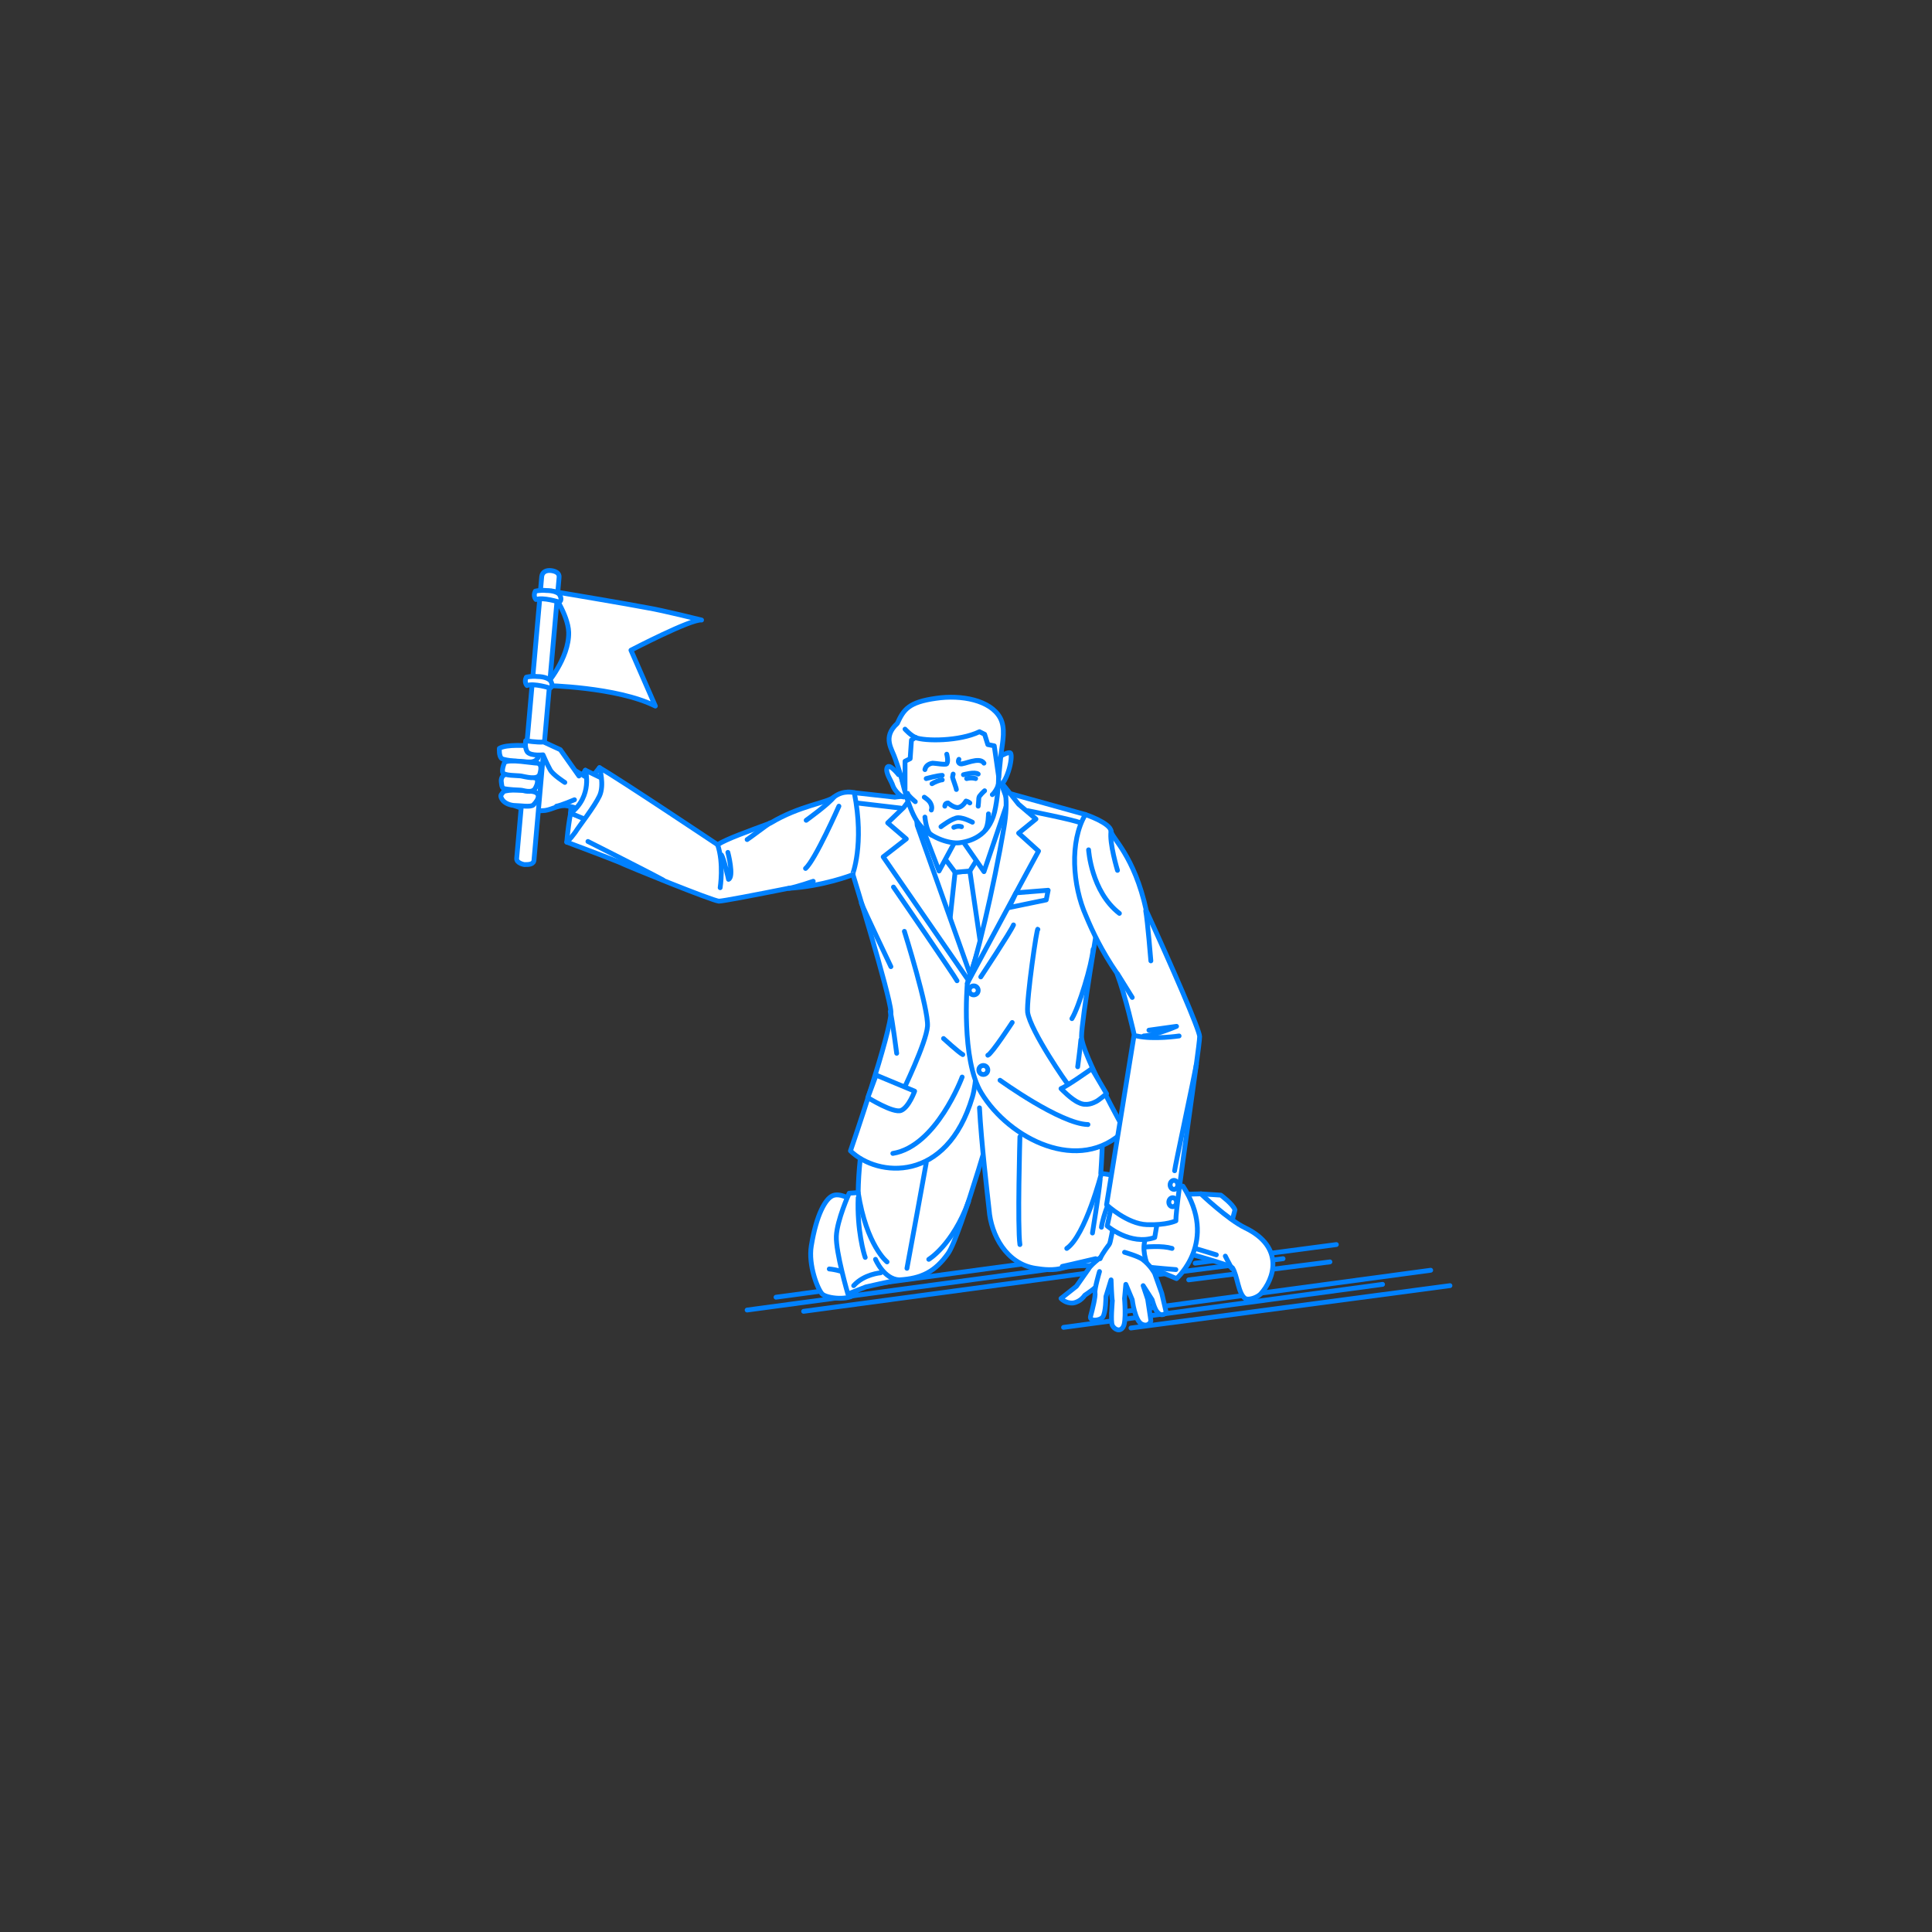 <?xml version="1.0" encoding="utf-8"?>
<!-- Generator: Adobe Illustrator 22.0.1, SVG Export Plug-In . SVG Version: 6.00 Build 0)  -->
<svg version="1.1" id="レイヤー_1" xmlns="http://www.w3.org/2000/svg" xmlns:xlink="http://www.w3.org/1999/xlink" x="0px"
	 y="0px" viewBox="0 0 301 301" style="enable-background:new 0 0 301 301;" xml:space="preserve">
<rect x="0" y="0" width="301" height="301" fill="#333333" stroke="none"/>
<style type="text/css">
	.st0{fill:none;}
	.st1{fill:none;stroke:#0081FF;stroke-width:0.75;stroke-linecap:round;stroke-linejoin:round;stroke-miterlimit:10;}
	.st2{fill:#FFFFFF;stroke:#0081FF;stroke-width:0.75;stroke-linecap:round;stroke-linejoin:round;stroke-miterlimit:10;}
</style>
<g id="guide">
</g>
<rect x="0" y="1" class="st0" width="300" height="300"/>
<g>
	<g>
		<line class="st1" x1="176.2" y1="206.9" x2="225.9" y2="200.3"/>
		<line class="st1" x1="125.2" y1="204.3" x2="174.9" y2="197.6"/>
		<line class="st1" x1="116.4" y1="204.1" x2="166.1" y2="197.4"/>
		<line class="st1" x1="120.9" y1="202.1" x2="170.6" y2="195.4"/>
		<line class="st1" x1="165.7" y1="206.8" x2="215.4" y2="200.1"/>
		<line class="st1" x1="173.2" y1="204.6" x2="222.9" y2="197.9"/>
		<line class="st1" x1="185.2" y1="199.4" x2="207.2" y2="196.6"/>
		<line class="st1" x1="177.9" y1="198.9" x2="199.9" y2="196.1"/>
		<line class="st1" x1="186.2" y1="196.8" x2="208.2" y2="193.9"/>
	</g>
	<g>
		<polygon class="st2" points="142.5,124.3 155.3,123.6 150.8,132.6 147.9,132.6 		"/>
		<g>
			<g>
				<path class="st2" d="M187.1,186l3.1,0.2c0,0,1.9,1.4,2.2,2.3l-0.7,2.7C191.7,191.3,186.8,188.3,187.1,186z"/>
				<path class="st2" d="M183.2,186.1l3.9-0.1c0,0,4.2,4,6.9,5.3c6.2,3,4.5,8,2.4,10.3c-0.6,0.6-1.9,1-2.4,0.7
					c-1.1-0.7-1.2-3.6-2-4.8c-0.3-0.4-8.3-2.7-10.6-3.1s-4.3-0.4-4.3-0.4l0.7-6.8L183.2,186.1z"/>
				<path class="st2" d="M190.9,195.7c0,0,0.6,1.2,1,1.9"/>
			</g>
			<path class="st1" d="M189.5,195.5c0,0-4.5-1.4-4.8-1.4"/>
		</g>
		<polygon class="st2" points="158.9,151 139,151 139.2,127.8 149.6,133.3 158.7,124.7 		"/>
		<g>
			<g>
				<path class="st2" d="M132.4,186.8c0,0-1.6-1-2.7-0.5c-1.1,0.5-2.5,2.9-3.3,7.8c-0.5,3,1,6.8,1.7,7.5c0.7,0.7,4.3,1.1,5.2-0.1
					c0.3-0.4-0.2-1.8-1.6-3.6C131.6,193.9,134.6,188.5,132.4,186.8z"/>
				<path class="st2" d="M129.2,197.7c0,0,2.2,0.2,3,1"/>
			</g>
			<path class="st2" d="M154.6,168.1c-0.9-1-17.9,2.3-18.7,3.7c-0.6,1-2.1,7-2.2,14l-1.4,0.1c0,0-1.9,4.2-2,6.7s1.8,9,1.8,9l2.8-1.1
				c0,0,3.9-0.9,5.2-1.1c3.5-0.2,5.6-1.3,7.6-4.1c2-2.8,8-24,8-24S155.5,169.2,154.6,168.1z"/>
			<path class="st2" d="M138.2,196.6c0,0-3.2-2.5-4.5-10.8"/>
			<path class="st2" d="M134.8,195.9c-0.2-0.5-1.3-4.3-1.1-9.3"/>
			<path class="st1" d="M144.7,196.2c0,0,3.7-2.2,6.2-9"/>
			<path class="st2" d="M137.2,198.3c0,0-2.6,0.2-4.2,2"/>
			<path class="st1" d="M144.3,181.2c0,0-2.7,14.9-3,16.4"/>
		</g>
		<path class="st2" d="M152.6,172.6c0.3,5.6,1.2,13.1,1.5,15.9c0.3,3.9,2.7,8.4,7.2,9.1c1.3,0.2,2.8,0.4,4.5-0.1
			c2.1-0.7,13.2-0.1,13.2-0.1l4.3,1.8c0,0,6.6-5.8,1-14.4l-12.8-2c0.3-4.3,0.4-8.5,0.1-9.5c-1.7-5.5-16.6-7.2-19.9-7"/>
		<path class="st1" d="M171.6,182.8c0,0-2.5,9.7-5.4,11.7"/>
		<path class="st1" d="M171.4,183.8c-0.2,2.2-1.2,8.3-1.2,8.3"/>
		<path class="st2" d="M173.1,195.1c0,0,6.5-1.5,9.5-0.6"/>
		<path class="st1" d="M158.9,177.1c0,0-0.4,14,0,16.8"/>
		<path class="st2" d="M148.8,135.9c0,0-2.2,19.9-2.1,21.2l3,4.7l4.8-2.9l-3.4-23.2L148.8,135.9z"/>
		<polygon class="st2" points="146.7,133.1 148.8,135.9 151.1,135.7 152.6,133.3 150.8,130.5 148.3,130.8 		"/>
		<path class="st2" d="M152.1,154.5c0,0,0.7,12-0.6,16.4c-4,13.5-14.8,12.5-19,8.4c0,0,6.5-18.9,6.3-21.7
			c-0.2-2.8-5.9-21.3-5.9-21.3l0.2-12.8l6.3,0.7l3.4-0.4l0,11.4L152.1,154.5z"/>
		<path class="st2" d="M155.6,121c0,0-0.6,5-5.7,9.9l3.4,4.9l3.7-10.9L155.6,121z"/>
		<path class="st2" d="M148.9,130.9c0,0-5.4-5.4-6.6-8.4l0.4,3.8l3.6,9.4L148.9,130.9z"/>
		<polygon class="st2" points="142.4,123.7 140.8,125.8 138.3,128.2 141.2,130.7 137.6,133.5 152.1,154.5 142.9,128.6 		"/>
		<path class="st2" d="M150.7,153.3c0,0-1,11.8,2.2,17c4.3,7.1,15.3,12.8,22.3,5.8c0,0-6.7-12-6.7-14.6s2.6-17.9,2.6-17.9l-2-16.7
			l-11.5-3.2l-2.5,15.9L150.7,153.3z"/>
		<path class="st2" d="M156.4,122.4c0,0,0.8,2,0,6.6c-1.5,8.9-4.5,21.7-5.7,24.2c0,0,10.8-20.1,11.1-20.6l-3.1-2.8l2.7-2.2l-2.7-2.3
			L156.4,122.4z"/>
		<path class="st1" d="M167.9,166.2c0,0,0.4-3,0.5-4.2"/>
		<circle class="st2" cx="153.2" cy="166.7" r="0.7"/>
		<circle class="st2" cx="151.7" cy="154.3" r="0.7"/>
		<path class="st2" d="M155.8,168.3c0,0,9.4,6.8,13.7,6.9"/>
		<path class="st2" d="M149.9,167.8c0,0-4,10.8-10.8,11.9"/>
		<path class="st2" d="M152.8,152.2c0,0,4.7-7.1,5.1-8.1"/>
		<path class="st2" d="M139.2,138.2c0,0,9.7,14.1,9.9,14.6"/>
		<polygon class="st2" points="158.3,139.1 163.3,138.7 163,140.2 157.2,141.4 		"/>
		<path class="st2" d="M161.7,144.8c-0.1-0.8-1.8,11-1.6,12.9c0.4,2.9,6.3,11.4,6.2,11.1"/>
		<path class="st2" d="M140.9,145.1c0,0,3.8,12.1,3.6,14.8c-0.2,2.6-3.9,10.2-3.9,10.2"/>
		<path class="st1" d="M153.9,164.4c0.6-0.2,3.8-5.1,3.8-5.1"/>
		<path class="st2" d="M160.1,126.3c0,0,7.6,1.5,8.2,1.9"/>
		<line class="st2" x1="140.3" y1="125.9" x2="133.5" y2="125.1"/>
		<path class="st2" d="M167,158.7c1.1-1.8,3.1-8.4,3.3-10.8"/>
		<path class="st1" d="M147,161.8c0,0,2.4,2.2,3,2.5"/>
		<path class="st1" d="M171.6,191.2c0-0.3,0.9-4.4,2.4-5.7"/>
		<path class="st2" d="M139.7,164.1c0,0-0.7-5.4-1-6.5"/>
		<path class="st2" d="M136.5,167.5c0,0,5.5,2.3,6,2.5c0,0-0.9,2.5-2.1,3s-5.2-2-5.2-2L136.5,167.5z"/>
		<path class="st2" d="M170.1,166.5c0,0-3.8,2.7-4.8,3.1c0,0,1.6,1.7,2.8,2.2c1.2,0.6,2.3,0,2.7-0.2s1.6-1.2,1.6-1.2L170.1,166.5z"
			/>
		<g>
			<path class="st2" d="M93.4,119.6c0,0-3.2,4-4,5.4c-0.7,1.4-1.1,6.2-1.1,6.2s4.7-0.4,5.6-3.1C95.9,121.8,93.4,119.6,93.4,119.6z"
				/>
			<path class="st2" d="M91.2,120c0,0-1,1.6-1.6,2.5c-0.6,0.9-0.7,4.2-0.7,4.2s2.6,0.1,3.2-2.2C92.8,122.2,91.2,120,91.2,120z"/>
			<g>
				<path class="st2" d="M88,125.5c-1.3,0-2.3,0.8-3.5,0.8c-2.7,0.2-5-1.1-5-1.1c-2.2-1.4,2.4-8.8,4.2-8.8c1.8,0,4.2,1.5,4.2,1.5
					c0.3,0.6,0.8,1.6,0.8,1.6l5.3,3.2l-1.5,4C92.5,126.8,89.3,125.6,88,125.5z"/>
				<g>
					<path class="st2" d="M85.9,88.9c-0.8-0.1-1.4,0.2-1.5,0.9l-3.9,43.9c-0.1,0.8,1.2,1,1.2,1c0.7,0,1.5,0,1.5-0.8l3.9-43.9
						C87.2,89.3,86.6,89,85.9,88.9z"/>
					<path class="st2" d="M85.9,92.1c0,0,2.6,3.6,2.7,6.4c0.1,4.1-3.6,8.3-3.6,8.3s11.1,0.2,17.1,3.2l-3.8-8.7c0,0,9.4-4.9,11-4.7
						c0,0-6-1.5-8.4-1.9C98.4,94.2,85.9,92.1,85.9,92.1z"/>
					<path class="st2" d="M87.2,92.7c0,0,0.5,0.8-0.1,1.1c0,0-2.5-0.8-3.6-0.4c0,0-0.5-0.5-0.1-1.3c0,0,0.8-0.2,1.7-0.1
						C86.2,92,87,92.3,87.2,92.7z"/>
					<path class="st2" d="M85.8,106.1c0,0,0.5,0.8-0.1,1.1c0,0-2.5-0.8-3.6-0.4c0,0-0.5-0.5-0.1-1.3c0,0,0.8-0.2,1.7-0.1
						C84.9,105.4,85.6,105.8,85.8,106.1z"/>
				</g>
				<g>
					<path class="st2" d="M78.3,123.5c-0.1,0.3-0.5,0.3-0.1,1c0.4,0.7,1.4,1,2.1,1s2.4,0.3,2.8-0.1c0.9-0.9,1.2-1.9-0.2-2.1
						C80.9,123,78.5,123,78.3,123.5z"/>
					<path class="st2" d="M78.6,120.7c0,0-0.6,0.3-0.5,1.1c0.1,0.8,0.1,1,0.6,1.1s2,0.2,2.4,0.2s1.8,0.6,2.3-0.3s0.4-1.5,0-1.6
						C83.1,121.1,80,120.2,78.6,120.7z"/>
					<path class="st2" d="M77.8,116.6c0,0-0.1,1.3,0.4,1.6c0.5,0.3,3.2,0.5,3.7,0.5s1,0.1,1.5-0.2s0.7-1.1,0.7-1.3
						c0-0.2-0.7-1-1.3-1S78.9,115.9,77.8,116.6z"/>
					<path class="st2" d="M78.6,118.8c0,0-0.4,0.9-0.3,1.5c0.1,0.6,2.4,0.5,2.9,0.6c0.6,0.1,2.6,0.7,2.9-0.3s0.2-1.6-0.4-1.7
						C83,118.9,79.3,118.2,78.6,118.8z"/>
				</g>
				<path class="st2" d="M88,121.9c0,0-1.9-1.2-2.3-2c-0.5-0.9-1.1-2.3-1.1-2.3s-1.8,0.2-2.4-0.4c-0.5-0.6-0.3-1.8-0.3-1.8
					s1.8,0.3,2.8,0.2l2.6,1.2c0,0,2.7,3.8,2.9,4.1"/>
				<path class="st1" d="M89.5,124.6c0,0-2.1,0.9-2.8,1"/>
			</g>
			<path class="st2" d="M94.3,121.5l-3.1-1.5c0,0,1.2,4-2.3,6.7l3.6,1.5C92.5,128.3,96,126.1,94.3,121.5z"/>
			<g>
				<path class="st2" d="M133.1,123.5c0,0-1.7-0.5-3.2,0.7c-1.1,0.9-5.3,1.3-9.8,4c-3.5,1.3-6.9,2.5-8.3,3.4c0,0-15.1-10.1-18.4-12
					c0,0,0.8,2.7,0,4.4c-0.8,1.7-3.1,4.6-3.8,5.7c-0.8,1.1-1.3,1.5-1.3,1.5s6.4,2.4,8.1,3.1c1.7,0.8,14.5,6,15.6,6.1
					c0.6,0,5.8-1,10.8-2c5.4-0.3,10-2.1,10-2.1S134.7,131.6,133.1,123.5z"/>
				<path class="st1" d="M112.2,138.3c0,0,0.6-3.8-0.4-6.7"/>
				<path class="st1" d="M113.4,132.8c0,0,1,3.8,0.1,4.2c0,0-0.7-3.2-1.1-3.8"/>
				<path class="st2" d="M130.7,125.6c0,0-3.7,8.4-5.2,9.7"/>
				<path class="st1" d="M91.6,131.1c0,0,10.3,5.2,11.7,6"/>
			</g>
		</g>
		<path class="st1" d="M138.8,150.6c0,0-4.2-8.8-4.6-9.9"/>
		<g>
			<path class="st2" d="M140,120.7c0,0-1.5-1.9-1.8-1.1s0.7,2.1,0.9,2.8c0.2,0.7,1.5,2.1,1.9,1.7"/>
			<path class="st2" d="M155.9,117.8c0,0,1.2-0.7,1.5-0.5s0.1,1.7-0.3,2.9c-0.8,2.4-1.6,2.3-1.6,2.3"/>
			<path class="st2" d="M140.1,119.6c0,0,1.1,5.9,2.8,8.4c1.7,2.5,5,3.5,6.6,3.3c2.2-0.3,4.9-1.4,5.6-5.5c0.8-4.1,1.1-13-2.9-14.7
				c-4-1.7-9.4,0.6-10.6,2.1C140.4,114.7,140.3,117.6,140.1,119.6z"/>
			<path class="st1" d="M146.6,128.8c0,0,1.8-1.4,2.7-1.4s2.2,0.7,2.2,0.7"/>
			<path class="st1" d="M148.6,128.9c0,0,0.6-0.3,1.2-0.1"/>
			<path class="st1" d="M147.5,117.5c0,0,0.3,1.1,0,1.5c-0.2,0.2-1.8-0.1-2.2-0.1c-0.7,0.1-1.1,0.5-1.2,1"/>
			<path class="st1" d="M149.4,118.3c0,0-0.3,0.5,0.2,0.7s3-1.2,3.7-0.1"/>
			<path class="st1" d="M150.1,120.7c0,0,1.8-0.5,2.3-0.1"/>
			<path class="st1" d="M152,121.3c0,0-0.6-0.2-1.4,0"/>
			<path class="st1" d="M144.3,121.3c0,0,1.8-0.5,2.5-0.5"/>
			<path class="st1" d="M145.2,122.1c0.3-0.2,1.2-0.6,1.6-0.6"/>
			<path class="st1" d="M148.5,120.6c0,0-0.1,0.4-0.1,0.5c0,0.1,0.6,1.7,0.6,1.9"/>
			<path class="st1" d="M147.2,125.6c0,0,0-0.5,0.5-0.5c0,0,0.9,0.8,1.6,0.7c0.7-0.1,1.2-1,1.2-1s0.4,0.1,0.6,0.3"/>
			<path class="st1" d="M144,124.2c0,0,0.8,0.5,1,1c0.3,0.6,0.1,1,0.1,1"/>
			<path class="st1" d="M153.4,123.2c0,0-0.9,0.8-0.9,1.1s-0.1,1.3-0.1,1.3"/>
			<path class="st2" d="M155.6,121.1l-0.7-4.9l-1-0.2l-0.5-1.6l-0.8-0.4c-3.1,1.5-8.5,1.5-10,0.9c-0.1,0.1-0.6,0.4-0.6,0.4l-0.2,2.9
				l-0.8,0.4L141,123c0,0-1-3.4-1.5-4.7c-0.5-1.6-2.1-3.4,0.3-5.6c1-2.2,1.8-3.3,6-3.9c4-0.6,8.5,0.3,10,3c0.9,1.6,0.4,3.8,0.2,5.4
				C155.9,117.9,155.6,121.1,155.6,121.1z"/>
			<path class="st1" d="M141,113.6c0,0,1,1.1,1.7,1.3"/>
			<path class="st1" d="M142.6,124.9c0,0-1.2-1-1.2-1.3"/>
			<path class="st1" d="M154.6,123.8c0.3-0.2,1.1-1.4,1-2.1"/>
			<path class="st1" d="M144.1,127.3c0,0,0.2,2.3,1,2.8"/>
			<path class="st1" d="M154,126.8c0,0,0,1.8-0.5,2.5"/>
		</g>
		<path class="st2" d="M125.6,127.8c0,0,3.6-2.6,4.3-3.6"/>
		<path class="st2" d="M116.4,130.8c0.2-0.1,3.1-2.3,3.6-2.6"/>
		<path class="st1" d="M126.7,137.3c0,0-2.6,0.9-3.8,1.1"/>
		<path class="st1" d="M170.7,196.1c0,0-3.8,0.9-5.2,1.2"/>
		<path class="st1" d="M183.2,197.8c0,0-3.8-0.3-4.2-0.4"/>
		<g>
			<g>
				<path class="st2" d="M172.4,195.2c0,0-2.4,1.7-2.8,2.5l-1.9,2.7l-2.4,1.9c0,0,0.7,0.8,1.9,0.7c1.2-0.2,1.8-1.2,1.8-1.2
					s2-1.3,2.5-2.1c0,0,2.3-0.6,2.8-1.8"/>
				<path class="st2" d="M172.9,198.7c0,0,7.1,1,6.7,0.2c-1-1.8-1.6-3.8-1.3-5.3c0.3-1.5,1.4-6.2,1.4-6.2l-5.5-1.8
					c0,0-1,7.9-1.4,8.3c0,0-1.1,1.4-1.4,2.2"/>
				<path class="st2" d="M171.3,198.1c0,0-0.8,2.7-0.7,3.3c0.1,0.6-0.4,2.6-0.7,3.7c-0.2,0.8,1.4,0.7,1.9,0.1
					c0.5-0.7,0.5-3.2,0.5-3.2l0.8-2.6c0,0,0.1,3,0.2,3.2c0,0.2-0.3,3.3,0,3.9c0.3,0.6,1.2,1.1,1.7,0.2c0.5-0.8,0.2-4.4,0.2-4.4
					l0.2-2.2l1,2.4c0,0,0.4,3.3,1.5,3.8c0.8,0.4,1.3-0.1,1.4-0.5c0-0.2-0.5-3.4-0.5-3.4l-0.7-2.1l1.4,2.2c0,0,0.4,1.5,0.8,1.9
					c0.7,0.9,1.4,0.1,1.4,0.1l-0.7-3l-1.1-3.1c0,0-0.6-1.2-1.9-2.2c-0.7-0.5-2.8-1.1-2.8-1.1"/>
			</g>
			<g>
				<path class="st2" d="M173.4,186.8l-0.9,4.2c0,0,3.6,3.1,7.4,1.8l0.8-4.7C180.8,188.1,175.9,188.4,173.4,186.8z"/>
				<g>
					<path class="st2" d="M169.1,126.9c0,0,3.9,1.3,4,2.6c0.1,1.1,3.6,3.7,5.5,12.4c3.9,8.5,8.3,18.6,8.3,19.6
						c0,1.7-3.8,26.6-3.7,28.7c0,0-1.4,0.7-4.5,0.6c-3.1-0.1-6.3-3.1-6.3-3.1l4.3-26.5c0,0-1.3-5.9-2.7-9.6
						c-2.4-3.5-3.8-6.5-4.8-8.9C167.1,138,166.6,131.1,169.1,126.9z"/>
					<path class="st1" d="M183.7,161.4c0,0-4,0.6-6.6,0"/>
					<path class="st1" d="M179,160.5l4.3-0.6c0,0-3.2,1.4-5.1,1.5"/>
					<path class="st1" d="M183,182.4c0-0.4,3-14.4,3.4-16.6"/>
					<ellipse class="st1" cx="182.9" cy="184.6" rx="0.6" ry="0.7"/>
					<ellipse class="st1" cx="182.7" cy="187.3" rx="0.6" ry="0.7"/>
				</g>
			</g>
			<path class="st2" d="M174.1,135.6c0,0-1.3-4.3-1-6.1"/>
			<path class="st2" d="M179.3,149.7c0,0-0.5-6.2-0.8-7.8"/>
			<line class="st1" x1="176.4" y1="155.4" x2="174.1" y2="151.7"/>
			<path class="st1" d="M169.6,132.4c0,0,0.4,6.5,4.8,9.9"/>
		</g>
		<path class="st1" d="M136.4,196.2c0,0,1.3,3.1,3.7,3.2"/>
	</g>
</g>
</svg>
